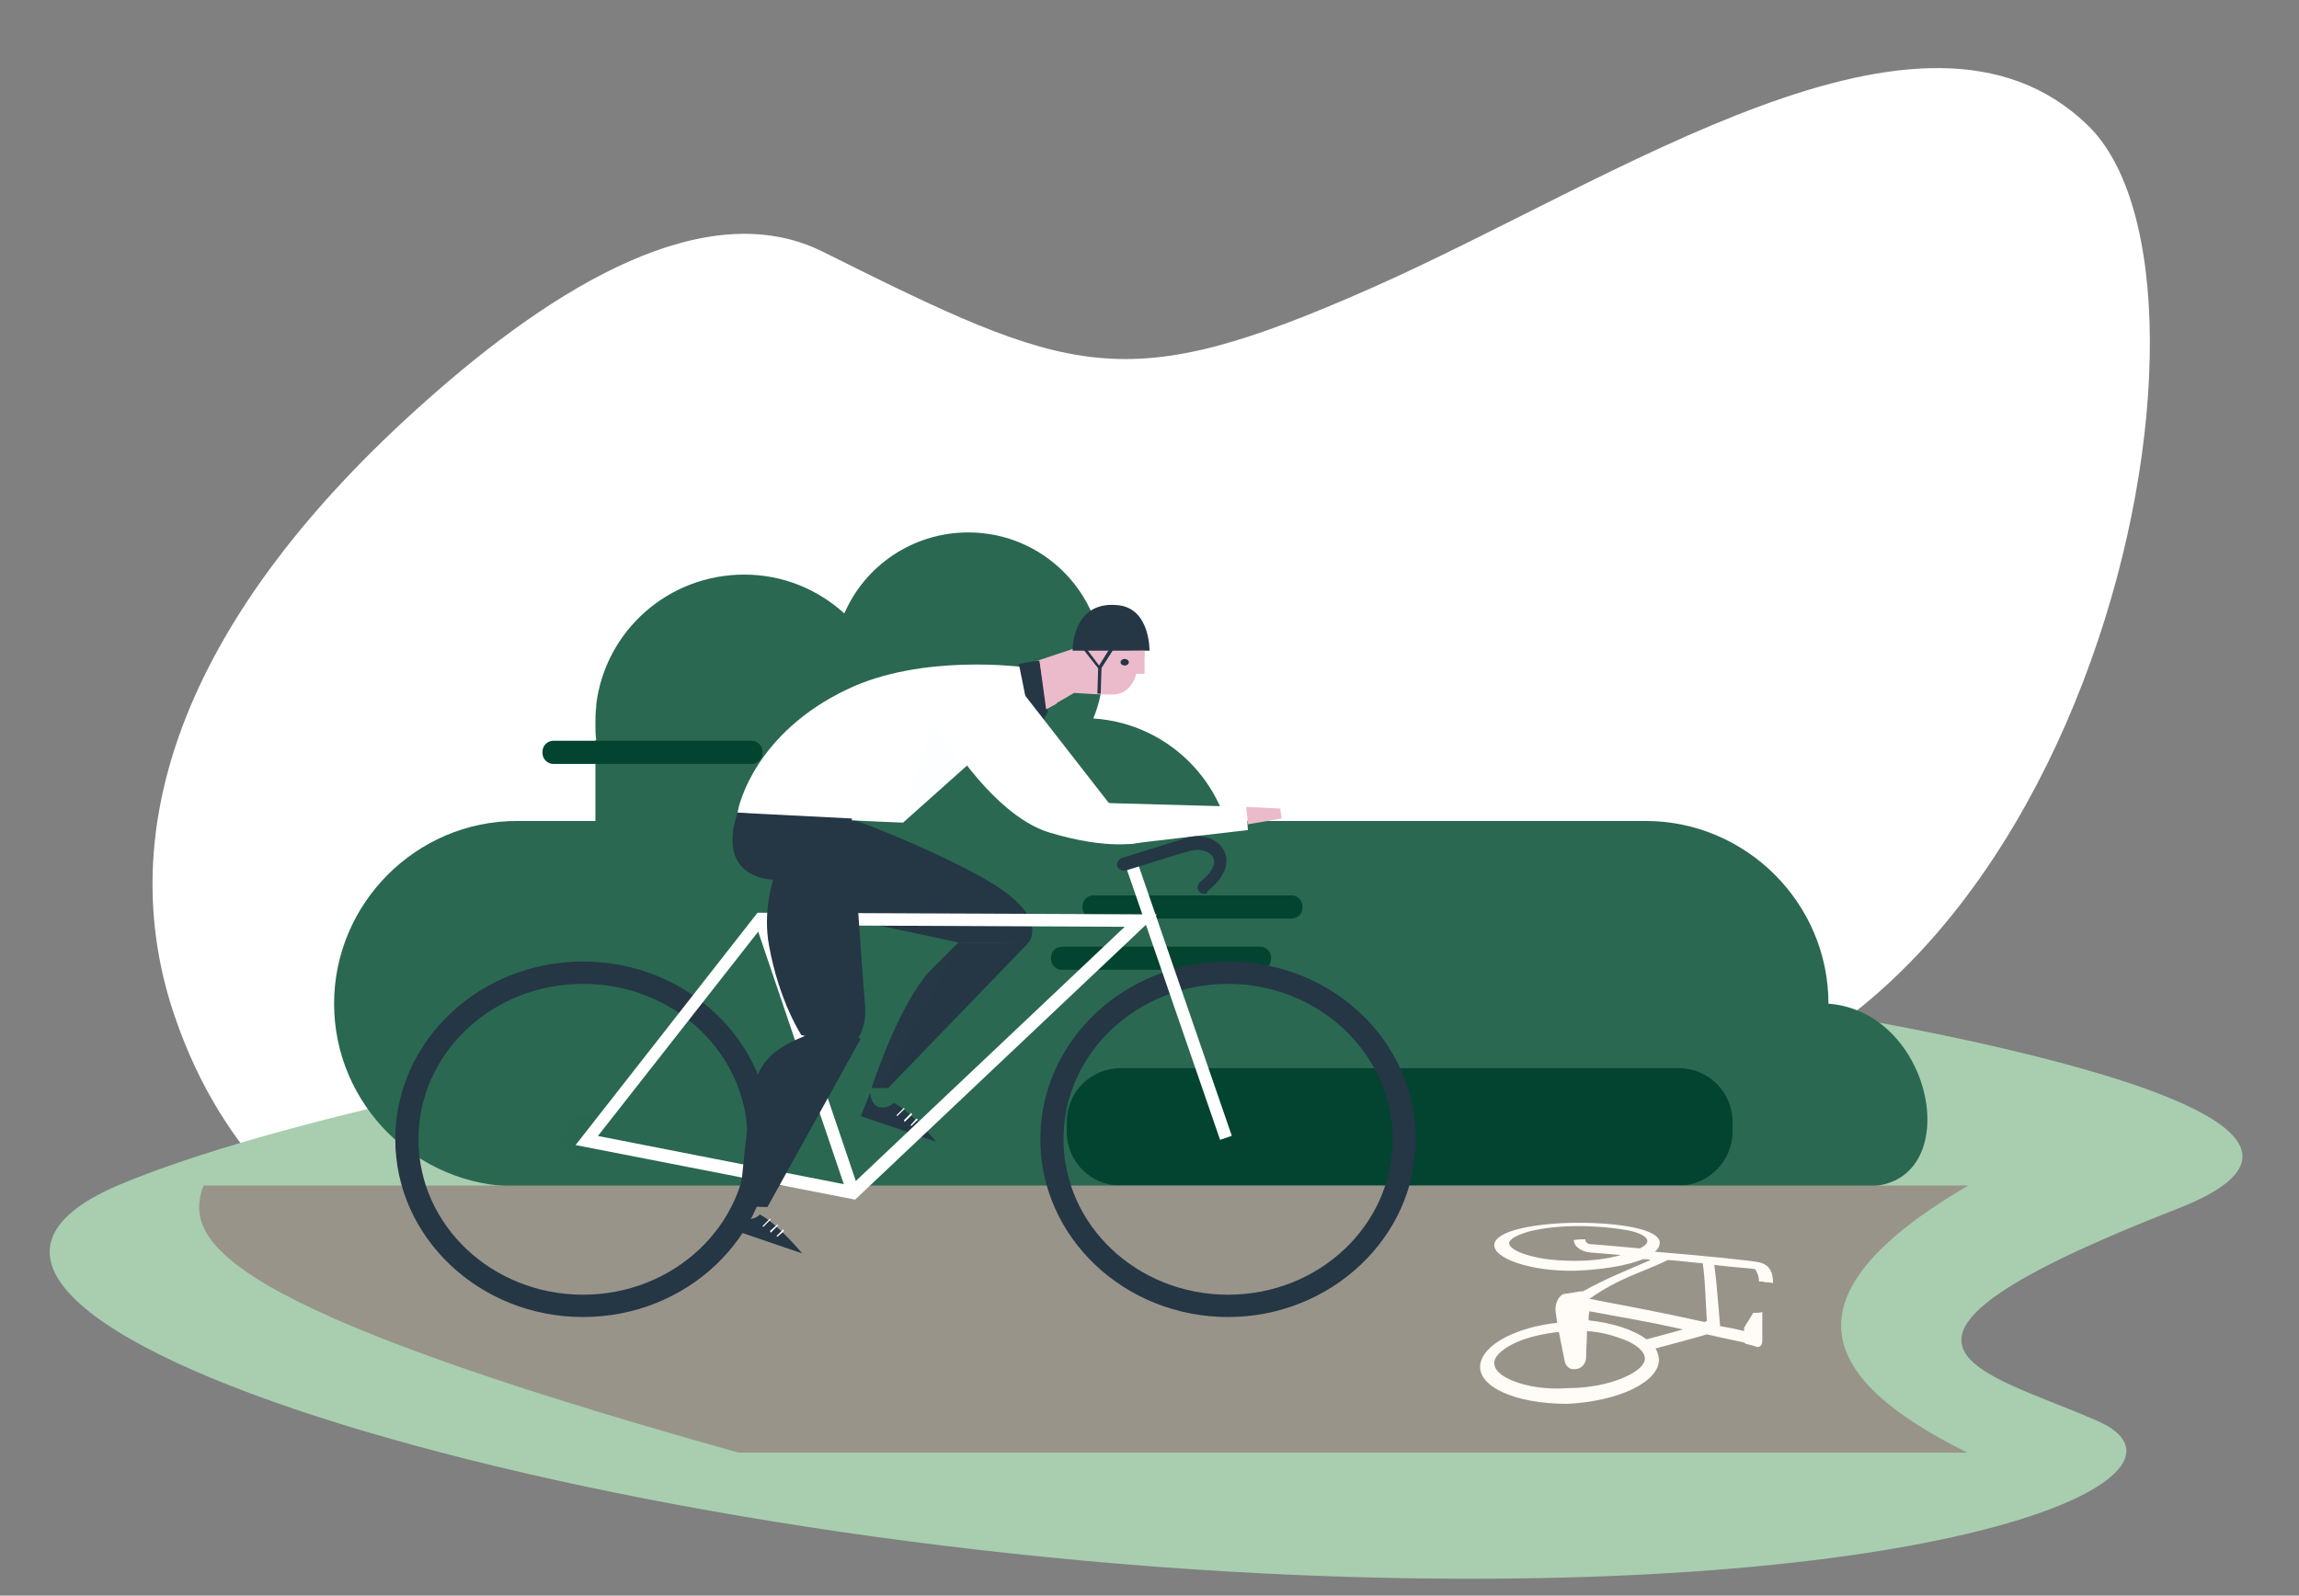 <svg width="278" height="193" viewBox="0 0 278 193" fill="none" xmlns="http://www.w3.org/2000/svg">
<rect x="0" y="0" width="278" height="193" fill="#808080" stroke="none"/>
<path d="M59.5 158.1C80.7 163.9 99.5 153.9 113.1 135.7C132.9 109.1 151.4 137.9 194.8 134.3C252.6 129.6 272.4 34.2 252.4 15.1C232.5 -4.1 195.6 21.7 165.7 34.9C135.8 48.1 129.7 45.5 99.4 30.4C85.4 23.5 67.2 34.5 51.5 48.5C23 73.8 12.8 99.8 21.4 123.7C26.4 137.8 37.2 152 59.5 158.1Z" fill="white"/>
<path d="M103.1 122.6C147.9 115.2 194.2 116.3 238.2 125.9C264.1 131.6 282.3 138.8 263.3 146.2C220.8 162.8 239.7 165.7 253.7 171.9C267.8 178.2 238.4 192.6 165.6 190.8C72.8 188.5 -22.9 159.4 14.2 143.4C33.1 135.4 70.6 128 103.1 122.6Z" fill="#A8CEAF"/>
<path d="M225.7 143.5H62.5C50.4 143.5 40.4 133.6 40.4 121.4C40.4 109.3 50.3 99.3 62.5 99.3H199C211.1 99.3 221.1 109.2 221.1 121.4C234.1 122.4 237.8 143.5 225.7 143.5Z" fill="#2A6851"/>
<path d="M72.1 89.5C72 88.9 72 88.2 72 87.5C72 86.8 72 86.2 72.1 85.5V85.2C73.2 76.3 80.8 69.5 90 69.5C94.7 69.5 98.9 71.3 102.1 74.2C104.6 68.4 110.4 64.4 117.1 64.4C126.1 64.4 133.4 71.7 133.4 80.7C133.4 82.9 133 85 132.2 86.9C141.6 87.5 149.1 95.3 149.1 104.9C149.1 108.1 148.3 111 146.8 113.6H146.9L146.1 114.8L146 114.9L140.7 122.8H132C131.7 122.8 131.4 122.8 131 122.8C130.6 122.8 130.3 122.8 129.9 122.8L72 122.6V89.5H72.1Z" fill="#2A6851"/>
<path d="M156.199 111.1H132.199C131.499 111.1 130.899 110.5 130.899 109.8V109.6C130.899 108.9 131.499 108.3 132.199 108.3H156.199C156.899 108.3 157.499 108.9 157.499 109.6V109.8C157.499 110.5 156.899 111.1 156.199 111.1Z" fill="#02442F"/>
<path d="M152.4 117.3H128.4C127.7 117.3 127.1 116.7 127.1 116V115.8C127.1 115.1 127.7 114.5 128.4 114.5H152.4C153.1 114.5 153.7 115.1 153.7 115.8V116C153.7 116.7 153.1 117.3 152.4 117.3Z" fill="#02442F"/>
<path d="M90.9 92.4H66.9C66.2 92.4 65.6 91.8 65.6 91.1V90.9C65.6 90.2 66.2 89.6 66.9 89.6H90.9C91.6 89.6 92.2 90.2 92.2 90.9V91.1C92.2 91.8 91.6 92.4 90.9 92.4Z" fill="#02442F"/>
<path d="M203 143.4H135.5C131.9 143.4 129 140.5 129 136.9V135.7C129 132.1 131.9 129.2 135.5 129.2H203C206.6 129.2 209.5 132.1 209.5 135.7V136.9C209.5 140.4 206.6 143.4 203 143.4Z" fill="#02442F"/>
<path d="M237.9 175.7H89.3C26.4 158.1 22.1 150.2 24.6 143.4H238C215.1 156.8 220.1 166.9 237.9 175.7Z" fill="#98948A"/>
<path d="M200.6 164.4C200.6 164 200.4 163.5 200.2 163.1C202.8 162.4 204 162.1 206.4 161.4C208.2 161.8 209.1 162 211 162.4V162.5C211.6 162.7 211.9 162.7 212.4 162.9C212.8 163 213.1 162.7 213.1 162.2C213.1 160.9 213.1 160.2 213.1 158.7C212.7 158.8 212.4 158.8 212 158.8C211.6 159.5 211.3 159.9 210.9 160.6C210.9 160.7 210.9 160.8 210.9 161C209.7 160.7 209.1 160.6 208 160.4C207.7 157.1 207.6 155.2 207.3 153C209.7 153.3 211.7 153.4 212.2 153.5C212.4 153.7 212.7 154.3 212.7 155C213 155 213.2 155 213.5 155.1C213.8 155.1 214 155.1 214.4 155.2C214.4 155.2 214.4 154.7 214.3 154.2C214.1 153.4 213.6 152.9 212.8 152.7C212.1 152.5 206.2 151.9 200.1 151.4C200.5 151.1 200.7 150.7 200.7 150.3C200.7 148.7 195.9 147.9 190.9 147.9C185.9 147.9 180.9 148.8 180.7 150.5C180.5 152.2 185.1 153.8 190.4 153.7C193.6 153.6 196.7 153.1 198.7 152.3C199 152.3 199.3 152.3 199.6 152.4C196.4 153.8 194.5 154.5 191.4 156.2C191.3 156.2 191.2 156.2 191.1 156.2C190.4 156.3 190 156.4 189.2 156.5C188.5 156.6 188 157.7 188.1 158.6C188.2 159.2 188.2 159.4 188.3 160C183.6 160.5 179.4 162.5 179 165C178.6 167.7 183.2 169.8 189.5 169.8C195.8 169.5 200.7 167.1 200.6 164.4ZM199.1 162C197.5 160.8 194.9 160 192.1 159.7C192.1 159.3 192.1 159 192.2 158.6C196.4 159.4 199.1 159.8 203.5 160.8C201.8 161.3 200.9 161.5 199.1 162ZM190.5 152.5C188.3 152.5 186.3 152.3 184.7 151.8C183.3 151.4 182.4 150.8 182.5 150.3C182.6 149.8 183.6 149.3 185.1 148.9C186.8 148.5 188.8 148.3 190.9 148.3C193 148.3 195.1 148.5 196.8 148.8C198.3 149.1 199.2 149.6 199.2 150.1C199.2 150.4 198.9 150.7 198.3 151C196 150.8 194 150.6 192.6 150.5C192.6 150.5 192.6 150.5 192.5 150.5H192.4C192.2 150.5 191.7 150.4 191.7 149.9C191.1 149.9 190.8 149.9 190.3 150C190.4 151.1 191.8 151.5 192.4 151.5C193.5 151.6 194.7 151.7 196 151.8C194.3 152.3 192.4 152.5 190.5 152.5ZM205.9 152.8C206.2 154.9 206.2 156.6 206.4 159.8C206.3 159.8 206.2 159.9 206.1 159.9C200.7 158.7 197.4 158.1 192.2 157.1C195.9 154.5 198.4 154 201.7 152.4C203.2 152.5 204.6 152.7 205.9 152.8ZM182.9 167C181.4 166.4 180.6 165.6 180.7 164.7C180.8 163.9 181.9 163 183.5 162.3C184.9 161.7 186.7 161.3 188.5 161.1C188.8 162.5 188.9 163.2 189.2 164.6C189.3 165.2 189.8 165.7 190.4 165.6C190.5 165.6 190.5 165.6 190.6 165.6C191.3 165.5 191.8 164.9 191.8 164.1C191.8 162.9 191.9 162.3 191.9 161C193.5 161.1 195 161.5 196.3 162C197.9 162.6 198.9 163.5 198.9 164.3C198.9 165.1 198 165.9 196.4 166.6C194.6 167.4 192.1 167.9 189.6 167.9C187 168.1 184.6 167.7 182.9 167Z" fill="#FFFCF8"/>
<path d="M102.9 99.1C103.8 99.2 114.7 103.6 119.9 106.8C127.1 111.2 124.3 114.1 124.3 114.1L116 114L98.5 110.3L102.9 99.1Z" fill="#253645"/>
<path d="M103 101.1L103.1 111.1L116 114C116 114 115.1 111.6 112 107.9C108.9 104.4 103 101.1 103 101.1Z" fill="#253645"/>
<path d="M124.3 114.1L107.4 131.6H105.4C105.4 131.6 108.4 122.2 112.2 117.7L115.9 114L124.3 114.1Z" fill="#253645"/>
<path d="M92.656 110.877L91.235 111.358L102.435 144.412L103.855 143.93L92.656 110.877Z" fill="white"/>
<path d="M89.2 98.3C89.2 98.701 109.2 99.501 109.2 99.501L124.1 86.201L123.8 80.701C123.8 80.701 111.5 79.001 102.4 83.4C91.5 88.6 89.3 97.201 89.2 98.3Z" fill="white"/>
<path d="M125.5 86.3C125.5 86.3 128.8 84.5 130.2 83.6C131.6 82.7 130.9 78.1 130.9 78.1L124 80.4L125.5 86.3Z" fill="#EBBBCC"/>
<path d="M148.501 159.3C136.001 159.3 125.801 149.7 125.801 137.8C125.801 125.9 136.001 116.3 148.501 116.3C161.001 116.3 171.201 125.9 171.201 137.8C171.201 149.7 160.901 159.3 148.501 159.3ZM148.501 119C137.501 119 128.601 127.4 128.601 137.8C128.601 148.2 137.501 156.6 148.501 156.6C159.501 156.6 168.401 148.2 168.401 137.8C168.401 127.4 159.401 119 148.501 119Z" fill="#253645"/>
<path d="M70.5 159.3C58 159.3 47.8 149.7 47.8 137.8C47.8 125.9 58 116.3 70.5 116.3C83 116.3 93.2 125.9 93.2 137.8C93.2 149.7 83 159.3 70.5 159.3ZM70.5 119C59.5 119 50.6 127.4 50.6 137.8C50.6 148.2 59.5 156.6 70.5 156.6C81.5 156.6 90.4 148.2 90.4 137.8C90.4 127.4 81.5 119 70.5 119Z" fill="#253645"/>
<path d="M138.4 78.1V81.5H137.4C137.4 81.5 136.9 83.9 134.7 84C132.5 84.1 126.2 83.5 126.2 83.5L131.2 77L138.4 78.1Z" fill="#EBBBCC"/>
<path d="M139 78.7H129.7C129.7 78.7 129.6 72.6 135.2 73.2C139.1 73.6 139 78.7 139 78.7Z" fill="#253645"/>
<path d="M97 151.6L87.9 148.5L89 145.7C89.1 146.3 89.3 147.2 90.1 147.4C90.9 147.6 91.6 147.2 91.9 146.9C94.1 148.1 97 151.6 97 151.6Z" fill="#253645"/>
<path d="M92.3 148.4L92.2 148.3L93.1 147.4L93.2 147.5L92.3 148.4Z" fill="white"/>
<path d="M93.201 149.1L93.101 148.9L94.001 148.1L94.101 148.2L93.201 149.1Z" fill="white"/>
<path d="M94 149.6L93.9 149.5L94.7 148.7L94.8 148.9L94 149.6Z" fill="white"/>
<path d="M113.201 138.1L104.101 135L105.201 132.2C105.301 132.8 105.501 133.7 106.301 133.9C107.101 134.1 107.801 133.7 108.101 133.4C110.301 134.6 113.201 138.1 113.201 138.1Z" fill="#253645"/>
<path d="M108.5 135L108.4 134.9L109.3 134L109.4 134.1L108.5 135Z" fill="white"/>
<path d="M109.401 135.7L109.301 135.5L110.201 134.6L110.301 134.8L109.401 135.7Z" fill="white"/>
<path d="M110.201 136.2L110.101 136.1L110.801 135.3L111.001 135.4L110.201 136.2Z" fill="white"/>
<g opacity="0.4">
<g opacity="0.4">
<g opacity="0.4">
<path opacity="0.4" d="M148.5 140.5C150.047 140.5 151.3 139.291 151.3 137.8C151.3 136.309 150.047 135.1 148.5 135.1C146.954 135.1 145.7 136.309 145.7 137.8C145.7 139.291 146.954 140.5 148.5 140.5Z" fill="#253645"/>
</g>
</g>
</g>
<g opacity="0.4">
<g opacity="0.4">
<g opacity="0.4">
<path opacity="0.4" d="M70.5 140.5C72.047 140.5 73.3 139.291 73.3 137.8C73.3 136.309 72.047 135.1 70.5 135.1C68.954 135.1 67.7 136.309 67.7 137.8C67.7 139.291 68.954 140.5 70.5 140.5Z" fill="#253645"/>
</g>
</g>
</g>
<path d="M137.351 103.726L135.933 104.214L147.535 137.871L148.953 137.382L137.351 103.726Z" fill="white"/>
<path d="M103.401 145.1L69.601 138.5L91.601 110.4H92.001L139.901 110.6L103.401 145.1ZM72.301 137.4L102.901 143.4L136.001 112.1L92.301 111.9L72.301 137.4Z" fill="white"/>
<path d="M89.201 98.3L103.001 99C103.001 99 104.301 118.3 104.601 121.6C104.901 124.9 103.001 126.6 103.001 126.6L96.901 125.2C96.901 125.2 94.201 121.1 93.001 114.4C92.201 110.2 93.501 106.4 93.501 106.4C93.501 106.4 86.501 106.4 89.201 98.3Z" fill="#253645"/>
<path d="M98.1 125C92.8 127 91.5 128.8 90.8 133.3C90 138.8 89.4 145.9 89.4 145.9L92.8 146L104.1 125.6L98.1 125Z" fill="#253645"/>
<path d="M125.7 79.9C125.5 79.9 123.2 80.3 123.2 80.3L125 89.2L126.7 86.1L125.7 79.9Z" fill="#253645"/>
<path d="M121.6 81.1L137.8 101.9C137.8 101.9 134.2 102.9 126.9 100.7C119.6 98.5 113.2 87.1 113.2 87.1L121.6 81.1Z" fill="white"/>
<path d="M150.701 97.6L150.901 100.4C150.901 100.4 137.001 102 136.501 102.1C136.101 102.2 132.801 97.1 132.801 97.1L150.701 97.6Z" fill="white"/>
<path d="M145.601 108.1C145.401 108.1 145.101 108 145.001 107.8C144.701 107.5 144.801 107 145.101 106.7C146.501 105.6 147.101 104.5 146.701 103.7C146.301 103 145.201 102.6 144.001 102.9C142.401 103.3 136.201 105.3 136.101 105.3C135.701 105.4 135.301 105.2 135.101 104.8C135.001 104.4 135.201 104 135.601 103.8C135.901 103.7 142.001 101.8 143.601 101.3C145.501 100.8 147.301 101.5 148.001 102.9C148.401 103.6 148.901 105.5 146.001 107.8C146.001 108.1 145.801 108.1 145.601 108.1Z" fill="#253645"/>
<g opacity="0.36">
<g opacity="0.36">
<g opacity="0.36">
<path opacity="0.36" d="M116.6 92.8L112.8 87.4C112.8 87.4 110.3 93.8 109.5 99.2C109.4 99.6 116.6 92.8 116.6 92.8Z" fill="#74C6EA"/>
</g>
</g>
</g>
<path d="M103.001 99.5L89.201 98.3L88.601 100.5L103.001 100.7V99.5Z" fill="#253645"/>
<g opacity="0.5">
<g opacity="0.5">
<g opacity="0.5">
<path opacity="0.5" d="M116 114L106.7 131.5L105.4 131.6C105.4 131.6 108.1 124.3 109.3 122C110.5 119.7 112.2 117.7 112.2 117.7L116 114Z" fill="#253645"/>
</g>
</g>
</g>
<path d="M125.7 79.9L126.5 85.8L127.8 85.1L126.4 79.7L125.7 79.9Z" fill="#EBBBCC"/>
<path d="M138.401 78.7V79.5L133.601 79.4L130.101 78.8L138.401 78.7Z" fill="#EBBBCC"/>
<path d="M133.001 81.1L130.801 78.3L131.101 78.1L132.901 80.5L134.401 78.1L134.801 78.3L133.001 81.1Z" fill="#253645"/>
<path d="M133.1 83.9H132.7L132.8 80.6L133.2 80.7L133.1 83.9Z" fill="#253645"/>
<path d="M150.7 97.6L154.8 97.8L155 99L150.9 99.7L150.7 97.6Z" fill="#EBBBCC"/>
<path d="M136 80.5C136.276 80.5 136.5 80.321 136.5 80.1C136.5 79.879 136.276 79.7 136 79.7C135.724 79.7 135.5 79.879 135.5 80.1C135.5 80.321 135.724 80.5 136 80.5Z" fill="#253645"/>
</svg>
